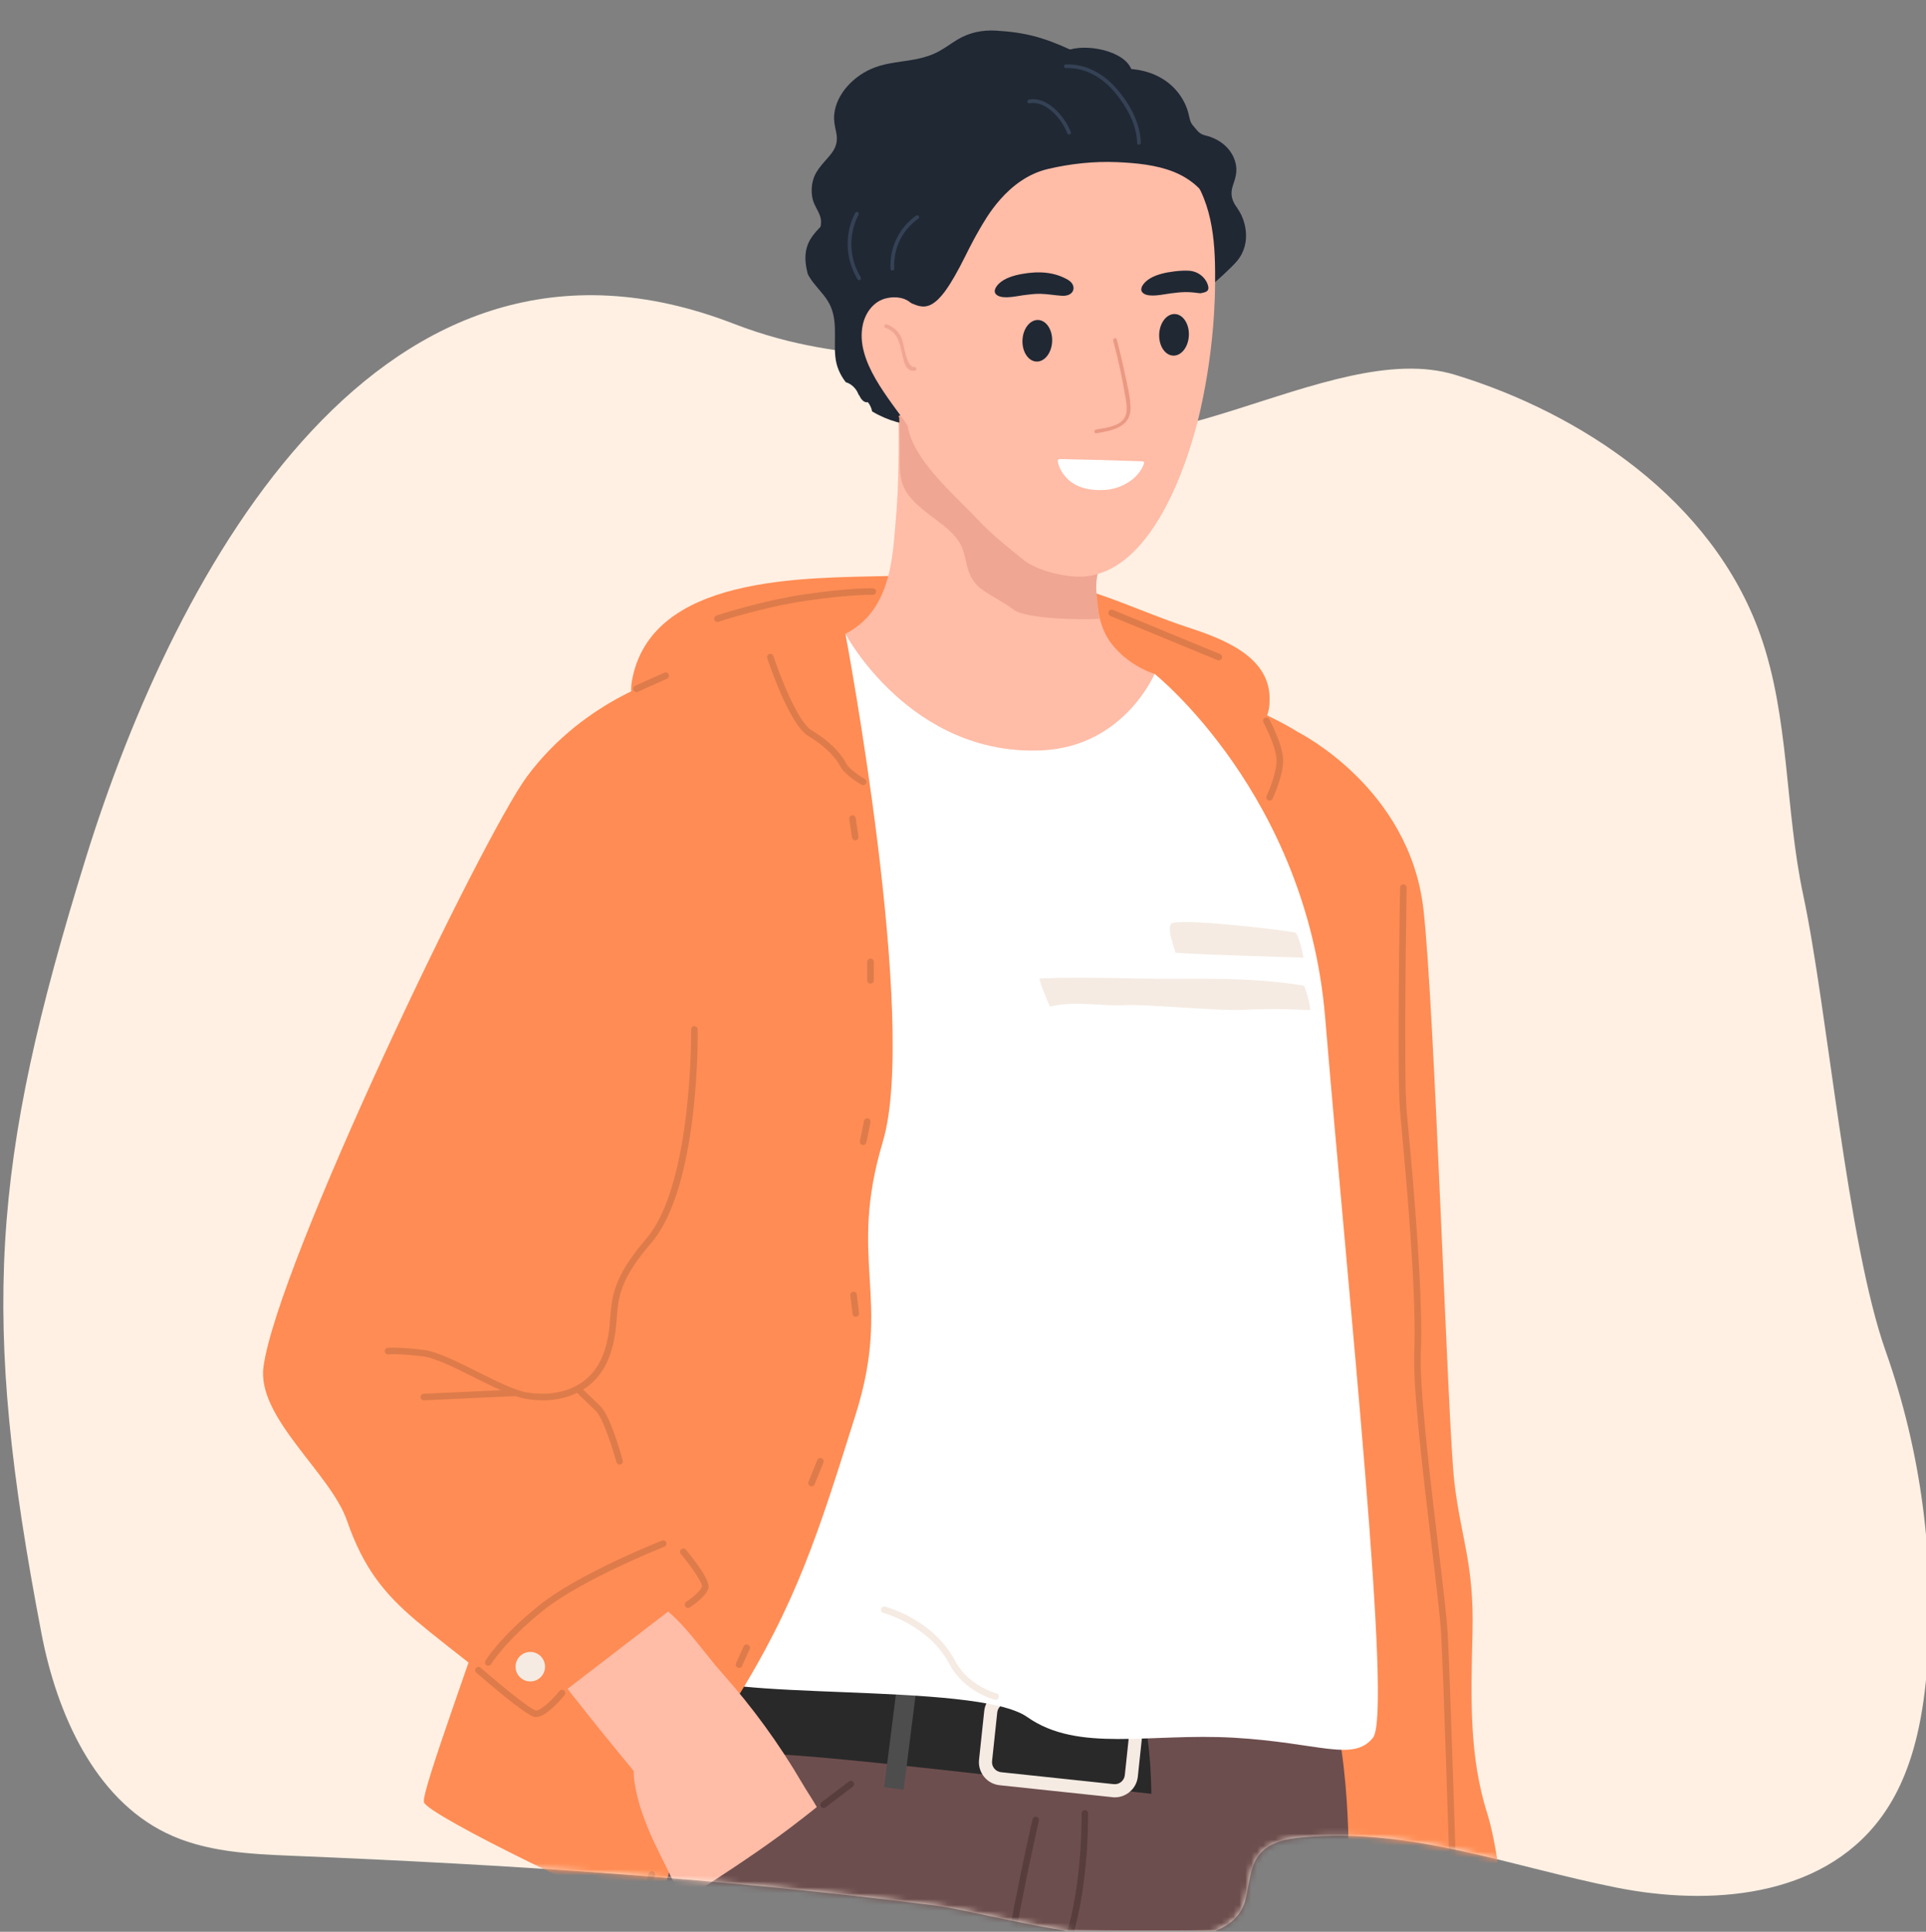 <svg width="324" height="325" viewBox="0 0 324 325" fill="none" xmlns="http://www.w3.org/2000/svg">
<rect x="0" y="0" width="324" height="325" fill="#808080" stroke="none"/>
<mask id="mask0_4420_112" style="mask-type:luminance" maskUnits="userSpaceOnUse" x="0" y="0" width="324" height="324">
<path d="M323.53 0.832H0.5V323.862H323.53V0.832Z" fill="white"/>
</mask>
<g mask="url(#mask0_4420_112)">
</g>
<g clip-path="url(#clip0_4420_112)">
<g clip-path="url(#clip1_4420_112)">
<path d="M322.5 291.922C321.28 297.082 319.33 301.972 316.19 306.102C306.22 319.262 287.65 320.692 271.96 317.572C254.3 314.062 237.48 307.452 219.21 309.102C216.5 309.342 213.53 309.862 211.8 312.072C210.19 314.142 210.17 317.052 209.51 319.632C205.94 333.472 166.73 321.772 157.47 320.602C121.25 316.002 85.53 313.712 49.08 312.212C41.87 311.912 34.44 311.562 27.9 308.362C15.95 302.512 9.59 288.442 6.98 274.832C-3.26 221.472 -1.59 196.042 14.43 144.382C29.65 95.322 64.33 31.602 123.39 54.452C144.47 62.602 154.84 56.432 172.1 69.232C191.12 83.342 223.45 56.542 244.8 63.062C266 69.542 288.04 84.082 296.1 106.732C301.05 120.662 300.25 136.092 303.35 150.602C307.44 169.782 310.7 208.882 317.21 227.302C323.14 244.052 325.55 262.182 324.23 280.012C323.93 283.992 323.42 288.032 322.5 291.922Z" fill="#FFF0E3"/>
<mask id="mask1_4420_112" style="mask-type:luminance" maskUnits="userSpaceOnUse" x="0" y="0" width="325" height="327">
<path d="M249.23 0.832C270.43 7.312 288.05 84.091 296.1 106.732C301.05 120.662 300.25 136.092 303.35 150.602C307.44 169.782 310.7 208.882 317.21 227.302C323.14 244.052 325.55 262.182 324.23 280.012C323.93 283.992 323.42 288.032 322.5 291.922C321.28 297.082 319.33 301.972 316.19 306.102C306.22 319.262 287.65 320.692 271.96 317.572C254.3 314.062 237.48 307.452 219.21 309.102C216.5 309.342 213.53 309.862 211.8 312.072C210.19 314.142 210.17 317.052 209.51 319.632C205.94 333.472 166.73 321.772 157.47 320.602C121.25 316.002 85.53 313.712 49.08 312.212C41.87 311.912 34.44 311.562 27.9 308.362C15.95 302.512 9.59 288.442 6.98 274.832C-3.26 221.472 -1.59 196.042 14.43 144.382C29.65 95.322 126.06 0.832 126.06 0.832H249.22H249.23Z" fill="white"/>
</mask>
<g mask="url(#mask1_4420_112)">
<path d="M210.55 122.112C210.55 122.112 213.71 122.792 213.58 117.292C213.4 110.162 205.21 107.312 199.59 105.462C192.07 102.992 184.73 99.231 176.9 97.891C167.96 96.371 158.51 96.662 149.48 96.902C135.49 97.272 109.36 96.642 106.28 114.682C105.22 120.862 112.62 124.842 113.01 127.342C113.4 129.842 210.56 122.112 210.56 122.112H210.55Z" fill="#FF8C54"/>
<path d="M218.51 123.261C218.51 123.261 237.11 132.571 239.45 152.931C241.35 169.441 243.54 239.921 244.66 249.391C245.78 258.871 247.98 262.991 247.71 274.551C247.43 286.111 247.16 295.461 250.19 305.091C253.22 314.721 254.04 336.731 253.49 337.561C252.94 338.391 218.52 340.591 218.52 340.591V123.261H218.51Z" fill="#FF8C54"/>
<path d="M221.46 314.682C221.46 314.682 268.52 326.192 268.98 327.292C269.44 328.392 257.33 383.982 256.42 384.532C255.5 385.082 216.98 375.542 216.98 375.542L221.47 314.682H221.46Z" fill="#D9C4BA"/>
<path d="M194.23 113.371C194.23 113.371 217.8 119.811 224.03 127.891C230.27 135.961 233.48 167.441 233.11 189.311C232.74 211.181 249.25 328.951 243.38 331.891C237.51 334.831 203.1 331.521 202.33 331.891C201.56 332.261 192.79 249.241 192.4 244.521C192.01 239.801 194.22 113.381 194.22 113.381L194.23 113.371Z" fill="#FF8C54"/>
<path d="M95.87 458.832H148.8C150.8 453.802 152.78 447.712 153.13 442.682C153.2 441.692 153.35 440.492 153.59 439.142C153.65 438.782 153.71 438.412 153.79 438.032C155.37 429.482 159.38 415.742 162.11 406.772C162.24 406.332 162.37 405.902 162.5 405.492C163.9 400.942 164.88 397.922 164.88 397.922L164.48 405.582L164.41 406.862L162.76 438.682L162.7 439.792L161.71 458.832H219.74C220.31 453.942 220.97 447.912 221.46 442.262C221.49 441.902 221.53 441.532 221.56 441.172C221.95 436.302 222.2 431.812 222.11 428.732C222 424.642 222.28 417.712 222.67 409.992C222.68 409.622 222.7 409.242 222.73 408.872C223.39 396.052 224.31 381.322 224.31 373.702C224.31 371.762 224.38 368.982 224.48 365.652C224.49 365.292 224.5 364.922 224.51 364.552C224.81 355.682 225.38 343.452 225.87 333.242C225.89 332.872 225.91 332.492 225.94 332.122C226.45 321.862 226.88 313.902 226.88 313.902C226.88 313.902 227.31 288.122 221.24 281.172C220.7 280.562 220.16 279.942 219.61 279.312C211.26 269.802 195.85 278.662 191.05 274.962C190.61 274.622 190.21 274.342 189.88 274.162C189.73 274.062 189.58 273.982 189.45 273.922C186.22 272.402 169.76 272.362 153.99 272.962C153.63 272.982 153.25 272.992 152.89 273.002C138.58 273.582 125.12 274.712 123.05 275.742C118.65 277.942 103.16 281.712 100.76 297.122C99.81 303.202 98.76 310.722 97.96 319.412C97.93 319.782 97.89 320.162 97.86 320.532C96.97 330.732 96.44 342.472 96.87 355.262C96.87 355.632 96.88 356.012 96.9 356.382C97.02 359.672 97.2 363.022 97.45 366.432C97.85 371.682 97.89 381.212 97.75 392.382C97.75 392.752 97.75 393.132 97.74 393.502C97.57 405.742 97.2 419.822 96.8 432.372C96.79 432.732 96.78 433.102 96.77 433.462C96.44 443.592 96.11 452.642 95.87 458.832Z" fill="#6D4E4E"/>
<path d="M193.68 301.792C193.13 301.792 145.25 295.922 131.67 295.192C118.09 294.462 119.56 281.252 119.56 281.252C119.56 281.252 148.18 272.992 153.5 274.102C158.82 275.202 187.8 283.462 190.74 285.842C193.68 288.222 193.68 301.802 193.68 301.802V301.792Z" fill="#292929"/>
<path d="M187.11 302.352L168.16 300.342C167.12 300.232 166.19 299.722 165.54 298.912C164.89 298.102 164.59 297.082 164.7 296.052L165.57 287.862C165.68 286.822 166.19 285.892 167 285.242C167.81 284.582 168.83 284.292 169.86 284.402L188.81 286.412C190.95 286.642 192.5 288.562 192.28 290.702L191.41 298.892C191.3 299.932 190.79 300.862 189.98 301.512C189.28 302.082 188.42 302.382 187.54 302.382C187.4 302.382 187.26 302.382 187.12 302.362L187.11 302.352ZM168.38 286.952C168.03 287.242 167.81 287.642 167.76 288.092L166.89 296.282C166.84 296.732 166.97 297.172 167.26 297.532C167.54 297.882 167.95 298.102 168.4 298.152L187.35 300.162C187.8 300.212 188.24 300.082 188.6 299.792C188.95 299.512 189.17 299.102 189.22 298.652L190.09 290.462C190.19 289.532 189.51 288.692 188.58 288.592L169.63 286.582C169.57 286.582 169.51 286.572 169.45 286.572C169.06 286.572 168.69 286.702 168.39 286.952H168.38Z" fill="#F5EBE3"/>
<path d="M150.943 283.242L148.741 300.673L152.015 301.087L154.217 283.655L150.943 283.242Z" fill="#4D4D4D"/>
<path d="M137.24 108.201C149.93 106.141 150.07 94.401 150.66 87.871C151.24 81.501 151.21 75.102 151.14 68.701C151.03 67.962 151.01 67.171 151.12 66.352C151.2 65.742 155.52 66.391 155.53 67.022C155.53 67.802 155.55 68.591 155.55 69.382C156.46 75.022 165.19 77.731 170.11 78.751C175.37 79.841 178.59 80.341 183.96 80.722C184.15 78.862 184.38 77.011 184.68 75.171C184.8 74.472 185.88 74.681 185.76 75.382C185.46 77.181 185.23 78.992 185.04 80.802C185.13 80.802 185.21 80.811 185.3 80.822C186 80.871 185.79 81.951 185.09 81.901C185.03 81.901 184.98 81.901 184.92 81.891C184.71 84.171 184.6 86.462 184.6 88.761C184.6 94.781 183.23 103.331 186.89 108.171C189.9 112.141 194.21 113.371 194.21 113.371C194.21 113.371 198.25 120.341 196.16 121.621C193.5 123.251 190.76 124.761 187.98 126.181C183.14 128.651 180.3 131.081 175.17 132.891C170.95 134.371 166.78 132.201 162.85 130.671C152.96 126.821 142.41 121.881 133.58 115.981C132.24 115.091 129.98 110.541 129.98 110.541C129.98 110.541 134.77 108.601 137.21 108.211L137.24 108.201Z" fill="#FFBCA7"/>
<path d="M194.23 113.371C194.23 113.371 189.11 125.611 175.26 126.241C153.15 127.241 142.22 106.641 142.22 106.641C142.22 106.641 120.57 112.581 116.44 121.751C112.31 130.921 128.82 232.371 127.17 243.421C125.52 254.471 112.63 275.941 115.77 281.161C118.91 286.391 164.21 282.811 172.79 288.861C181.37 294.911 193.27 291.531 207.58 292.351C221.89 293.181 227.67 296.481 230.97 292.351C234.27 288.221 226.87 218.691 222.93 171.231C219.81 133.711 194.23 113.371 194.23 113.371Z" fill="white"/>
<path d="M142.22 106.631C142.22 106.631 154.54 171.911 148.51 192.091C142.49 212.271 150.18 218.141 143.95 237.951C137.72 257.761 134.05 269.661 123.41 286.641C112.77 303.621 112.77 322.331 109.1 321.971C105.43 321.601 71.68 305.301 71.31 303.181C70.94 301.061 80.12 276.881 86.72 256.311C93.32 235.751 95.89 129.031 103.23 119.831C110.57 110.631 142.22 106.621 142.22 106.621V106.631Z" fill="#FF8C54"/>
<path d="M134.69 306.152C129.9 309.902 124.85 313.282 119.76 316.612C118.12 317.682 116.42 318.672 114.68 319.622C111.71 312.702 107.84 307.132 106.71 299.682C106.65 299.282 106.55 298.142 106.64 297.992C104.13 294.932 101.61 291.882 99.15 288.782C97.38 286.552 95.62 284.321 93.87 282.071C92.34 280.101 90.26 278.032 89.07 275.842C86.06 270.302 100.37 268.081 103.45 267.791C111.6 267.031 116.62 276.042 121.46 281.462C126.55 287.162 131.07 293.372 134.93 299.972C135.65 301.212 136.59 302.591 137.41 304.011C136.5 304.751 135.59 305.462 134.71 306.142L134.69 306.152Z" fill="#FFBCA7"/>
<path d="M165.98 390.122C166.24 390.122 166.47 389.932 166.52 389.672C166.57 389.402 171.57 362.332 175.19 352.322C177.18 346.842 177.63 342.492 178.08 338.282C178.46 334.652 178.86 330.892 180.26 326.442C183.28 316.832 183.04 305.192 183.04 305.072C183.04 304.772 182.81 304.522 182.48 304.532C182.18 304.532 181.94 304.792 181.94 305.092C181.94 305.202 182.18 316.672 179.21 326.102C177.78 330.652 177.38 334.472 176.99 338.152C176.55 342.292 176.1 346.572 174.16 351.932C170.5 362.022 165.49 389.182 165.44 389.462C165.39 389.762 165.58 390.052 165.88 390.102C165.91 390.102 165.95 390.102 165.98 390.102V390.122Z" fill="#583D3D"/>
<path d="M172.3 352.682C172.49 352.682 172.68 352.582 172.78 352.402C172.93 352.142 172.84 351.802 172.57 351.652C172.54 351.632 169 349.432 169 340.592C169 331.402 174.71 306.572 174.77 306.322C174.84 306.022 174.65 305.732 174.36 305.662C174.06 305.592 173.77 305.782 173.7 306.072C173.46 307.092 167.9 331.282 167.9 340.592C167.9 349.902 171.86 352.522 172.03 352.612C172.12 352.662 172.21 352.682 172.3 352.682Z" fill="#583D3D"/>
<path d="M138.55 304.182C138.67 304.182 138.78 304.142 138.88 304.072L143.47 300.582C143.71 300.402 143.76 300.052 143.57 299.812C143.39 299.572 143.04 299.522 142.8 299.712L138.21 303.202C137.97 303.382 137.92 303.732 138.11 303.972C138.22 304.112 138.38 304.192 138.55 304.192V304.182Z" fill="#583D3D"/>
<path d="M109.42 324.352C109.42 324.352 114.09 321.142 114.37 320.962C114.62 320.792 114.69 320.452 114.52 320.202C114.35 319.952 114.01 319.882 113.76 320.052C113.48 320.232 108.8 323.452 108.8 323.452L109.42 324.362V324.352Z" fill="#3F1D1C"/>
<path d="M197.72 160.252C197.77 160.482 219.28 161.122 219.28 161.122C219.28 161.122 218.82 158.292 218.01 156.942C217.85 156.672 197.78 154.282 196.99 155.432C196.31 156.422 197.5 159.202 197.72 160.252Z" fill="#F5EBE3"/>
<path d="M176.63 169.332C175.94 167.812 175.28 166.272 174.84 164.682C174.92 164.632 175.01 164.602 175.1 164.602C182.61 164.292 190.46 164.712 197.98 164.672C205.17 164.632 212.21 164.632 219.28 165.822C219.64 165.882 220.67 169.982 220.35 169.962C216.53 169.732 212.71 169.702 208.89 169.912C205.38 170.112 192.31 168.892 189.22 169.102C185.68 169.342 180.84 168.332 176.64 169.332C176.64 169.332 176.63 169.332 176.62 169.332H176.63Z" fill="#F5EBE3"/>
<path d="M112.95 113.682C112.95 113.682 98.56 117.292 88.65 130.642C81.23 140.652 46.62 212.692 44.32 229.982C43.19 238.492 55.63 247.872 58.38 255.852C61.13 263.832 64.71 268.162 69.94 272.602C75.17 277.042 90.03 288.322 90.03 288.322L118.65 266.312L100.86 241.092L112.96 113.702L112.95 113.682Z" fill="#FF8C54"/>
<path d="M86.73 280.402C86.73 279.032 87.84 277.922 89.21 277.922C90.58 277.922 91.69 279.032 91.69 280.402C91.69 281.772 90.58 282.882 89.21 282.882C87.84 282.882 86.73 281.772 86.73 280.402Z" fill="#F5EBE3"/>
<path d="M167.49 285.972C167.74 285.972 167.96 285.802 168.02 285.552C168.09 285.262 167.92 284.962 167.62 284.882C167.57 284.872 162.91 283.652 160.68 279.422C157.01 272.462 149.21 270.382 148.88 270.292C148.59 270.222 148.29 270.392 148.21 270.692C148.13 270.982 148.31 271.282 148.6 271.362C148.68 271.382 156.26 273.412 159.7 279.942C162.16 284.612 167.14 285.902 167.35 285.952C167.39 285.962 167.44 285.972 167.48 285.972H167.49Z" fill="#F5EBE3"/>
<path d="M213.58 134.691C213.79 134.691 213.98 134.571 214.08 134.371C214.16 134.211 215.92 130.441 215.85 127.811C215.78 125.181 213.6 121.181 213.51 121.011C213.36 120.741 213.03 120.651 212.76 120.791C212.49 120.941 212.4 121.271 212.54 121.541C212.56 121.581 214.68 125.481 214.74 127.841C214.8 130.211 213.09 133.871 213.08 133.901C212.95 134.181 213.07 134.501 213.34 134.631C213.42 134.671 213.5 134.681 213.57 134.681L213.58 134.691Z" fill="#DD7B4B"/>
<path d="M244.39 315.232H244.41C244.71 315.232 244.95 314.972 244.94 314.662C244.93 314.332 243.93 282.052 243.53 274.792C243.38 272.152 242.71 266.502 241.93 259.962C240.52 248.172 238.76 233.502 239.02 227.562C239.45 217.542 237.66 198.092 236.89 189.782C236.78 188.602 236.69 187.622 236.63 186.892C236.09 180.732 236.63 149.612 236.63 149.352C236.64 149.052 236.41 148.792 236.1 148.782C235.79 148.772 235.54 149.002 235.53 149.312C235.52 149.572 234.99 180.792 235.53 186.992C235.59 187.722 235.68 188.702 235.79 189.882C236.55 198.162 238.34 217.562 237.92 227.512C237.66 233.532 239.43 248.262 240.84 260.092C241.62 266.612 242.29 272.242 242.44 274.852C242.84 282.102 243.84 314.372 243.85 314.692C243.85 314.992 244.1 315.222 244.4 315.222L244.39 315.232Z" fill="#DD7B4B"/>
<path d="M91.22 235.602C95.85 235.602 100.7 233.592 102.65 227.822C103.46 225.422 103.61 223.562 103.75 221.772C104.02 218.272 104.26 215.252 109.53 209.142C117.65 199.732 117.38 174.262 117.37 173.182C117.37 172.882 117.11 172.642 116.81 172.642C116.51 172.642 116.26 172.892 116.27 173.202C116.27 173.462 116.54 199.332 108.7 208.422C103.2 214.802 102.94 218.142 102.66 221.682C102.53 223.412 102.38 225.202 101.62 227.462C99.5 233.702 93.57 235.082 88.73 234.282C86.59 233.932 83.35 232.302 80.21 230.732C76.81 229.032 73.61 227.422 71.39 227.132C67.17 226.582 65.3 226.752 65.22 226.762C64.92 226.792 64.7 227.062 64.73 227.362C64.76 227.662 65.04 227.882 65.33 227.852C65.35 227.852 67.18 227.682 71.25 228.212C73.28 228.482 76.55 230.122 79.72 231.702C82.93 233.312 86.26 234.982 88.56 235.362C89.43 235.502 90.33 235.582 91.24 235.582L91.22 235.602Z" fill="#DD7B4B"/>
<path d="M115.76 270.512C115.86 270.512 115.97 270.482 116.06 270.422C116.53 270.112 118.87 268.492 119.18 267.152C119.48 265.832 116.63 262.222 115.38 260.722C115.19 260.492 114.84 260.462 114.6 260.652C114.37 260.842 114.33 261.192 114.53 261.422C116.54 263.842 118.17 266.352 118.1 266.902C117.94 267.572 116.45 268.822 115.44 269.502C115.19 269.672 115.12 270.012 115.29 270.262C115.4 270.422 115.57 270.512 115.75 270.512H115.76Z" fill="#DD7B4B"/>
<path d="M104.22 246.401C104.22 246.401 104.32 246.401 104.37 246.381C104.66 246.301 104.84 246.001 104.76 245.701C104.55 244.931 102.67 238.151 100.96 236.531C99.31 234.971 97.76 233.451 97.76 233.451C97.54 233.241 97.2 233.241 96.98 233.451C96.77 233.671 96.77 234.021 96.98 234.231C96.98 234.231 98.54 235.761 100.2 237.331C101.46 238.521 103.15 243.981 103.7 245.991C103.77 246.231 103.99 246.401 104.23 246.401H104.22Z" fill="#DD7B4B"/>
<path d="M90.17 288.871C91.83 288.871 94.24 286.071 94.97 285.181C95.16 284.941 95.13 284.601 94.89 284.411C94.65 284.221 94.31 284.251 94.12 284.491C92.74 286.181 90.8 287.901 90.13 287.771C89.3 287.611 84.77 283.991 80.86 280.581C80.63 280.381 80.28 280.401 80.08 280.631C79.88 280.861 79.9 281.211 80.13 281.411C81.5 282.601 88.38 288.561 89.92 288.851C90 288.871 90.08 288.871 90.17 288.871Z" fill="#DD7B4B"/>
<path d="M82.14 280.242C82.33 280.242 82.51 280.142 82.61 279.972C82.63 279.932 84.95 276.122 91.38 270.942C97.84 265.732 111.64 260.262 111.78 260.202C112.06 260.092 112.2 259.772 112.09 259.492C111.98 259.212 111.66 259.072 111.38 259.182C110.81 259.412 97.29 264.772 90.69 270.092C84.08 275.412 81.76 279.252 81.66 279.412C81.5 279.672 81.59 280.012 81.85 280.162C81.94 280.212 82.04 280.242 82.13 280.242H82.14Z" fill="#DD7B4B"/>
<path d="M71.3 235.592C71.3 235.592 71.32 235.592 71.33 235.592L86.75 234.872C87.05 234.862 87.29 234.602 87.27 234.292C87.26 233.992 86.99 233.732 86.69 233.772L71.27 234.492C70.97 234.502 70.73 234.762 70.75 235.072C70.76 235.362 71.01 235.592 71.3 235.592Z" fill="#DD7B4B"/>
<path d="M107.08 116.432C107.16 116.432 107.23 116.412 107.31 116.382L112.21 114.182C112.49 114.062 112.61 113.732 112.49 113.452C112.36 113.172 112.04 113.052 111.76 113.172L106.86 115.372C106.58 115.492 106.46 115.822 106.58 116.102C106.67 116.302 106.87 116.422 107.08 116.422V116.432Z" fill="#DD7B4B"/>
<path d="M145.2 132.082C145.39 132.082 145.58 131.982 145.68 131.802C145.83 131.542 145.74 131.202 145.47 131.052C144.76 130.652 142.82 129.402 142.32 128.392C141.98 127.702 140.54 125.272 136.54 122.872C134.15 121.432 131.08 113.362 130.11 110.382C130.02 110.092 129.71 109.932 129.42 110.032C129.13 110.122 128.97 110.442 129.07 110.722C129.22 111.172 132.75 121.882 135.98 123.822C138.96 125.612 140.7 127.612 141.34 128.892C142.08 130.372 144.64 131.852 144.93 132.012C145.02 132.062 145.11 132.082 145.2 132.082Z" fill="#DD7B4B"/>
<path d="M143.87 141.372C143.87 141.372 143.92 141.372 143.95 141.372C144.25 141.332 144.46 141.052 144.41 140.752L143.95 137.632C143.91 137.332 143.63 137.112 143.33 137.172C143.03 137.212 142.82 137.492 142.87 137.792L143.33 140.912C143.37 141.182 143.61 141.382 143.87 141.382V141.372Z" fill="#DD7B4B"/>
<path d="M146.44 165.491C146.74 165.491 146.99 165.241 146.99 164.941V161.821C146.99 161.521 146.74 161.271 146.44 161.271C146.14 161.271 145.89 161.521 145.89 161.821V164.941C145.89 165.241 146.14 165.491 146.44 165.491Z" fill="#DD7B4B"/>
<path d="M145.2 192.641C145.46 192.641 145.69 192.461 145.74 192.201L146.43 188.811C146.49 188.511 146.3 188.221 146 188.161C145.7 188.101 145.41 188.291 145.35 188.591L144.66 191.981C144.6 192.281 144.79 192.571 145.09 192.631C145.13 192.631 145.16 192.641 145.2 192.641Z" fill="#DD7B4B"/>
<path d="M143.96 221.532C143.96 221.532 144 221.532 144.03 221.532C144.33 221.492 144.55 221.222 144.51 220.922L144.14 217.802C144.1 217.502 143.83 217.282 143.53 217.322C143.23 217.362 143.01 217.632 143.05 217.932L143.42 221.052C143.45 221.332 143.69 221.542 143.97 221.542L143.96 221.532Z" fill="#DD7B4B"/>
<path d="M136.53 250.062C136.75 250.062 136.95 249.932 137.04 249.712L138.51 246.052C138.62 245.772 138.49 245.452 138.2 245.332C137.92 245.212 137.6 245.352 137.48 245.642L136.01 249.302C135.9 249.582 136.03 249.902 136.32 250.022C136.39 250.052 136.46 250.062 136.52 250.062H136.53Z" fill="#DD7B4B"/>
<path d="M124.33 280.601C124.54 280.601 124.74 280.482 124.83 280.282L126.11 277.441C126.24 277.161 126.11 276.842 125.83 276.712C125.55 276.582 125.23 276.712 125.1 276.992L123.82 279.832C123.69 280.112 123.82 280.432 124.1 280.562C124.17 280.592 124.25 280.612 124.33 280.612V280.601Z" fill="#DD7B4B"/>
<path d="M108.74 318.962C108.98 318.962 109.2 318.812 109.27 318.572L110.19 315.532C110.28 315.242 110.11 314.932 109.82 314.842C109.53 314.752 109.22 314.922 109.13 315.212L108.21 318.252C108.12 318.542 108.29 318.852 108.58 318.942C108.63 318.962 108.69 318.962 108.74 318.962Z" fill="#DD7B4B"/>
<path d="M120.69 104.631C120.75 104.631 120.81 104.631 120.87 104.601C120.94 104.581 128.26 102.131 135.73 101.051C143.19 99.971 146.77 100.071 146.81 100.071C147.09 100.111 147.37 99.841 147.38 99.541C147.38 99.241 147.15 98.981 146.85 98.971C146.7 98.971 143.15 98.871 135.58 99.961C128.01 101.051 120.6 103.541 120.53 103.561C120.24 103.661 120.09 103.971 120.18 104.261C120.26 104.491 120.47 104.631 120.7 104.631H120.69Z" fill="#DD7B4B"/>
<path d="M205.03 111.101C205.25 111.101 205.45 110.971 205.54 110.761C205.66 110.481 205.52 110.161 205.24 110.041L187.22 102.611C186.94 102.501 186.62 102.631 186.5 102.911C186.38 103.191 186.52 103.511 186.8 103.631L204.82 111.061C204.89 111.091 204.96 111.101 205.03 111.101Z" fill="#DD7B4B"/>
<path d="M208.17 35.041C207.24 33.822 206.89 32.691 207.41 31.181C207.84 29.942 208.17 28.852 207.87 27.521C207.31 25.032 205.2 23.381 202.89 22.822C201.68 22.521 201.56 22.111 200.65 21.072C200.19 20.541 200.11 19.811 199.94 19.142C199.78 18.482 199.54 17.841 199.23 17.232C196.71 12.252 190.92 10.781 185.97 11.951C184.62 12.271 185.672 11.531 184.352 11.951C184 11.332 183.57 11.312 183.5 11.332C183.68 10.882 183 10.832 182.5 10.332C182.5 10.332 182.5 10.332 182.02 9.882C181.96 9.769 182.02 9.765 181.96 9.672C181.93 9.662 181.91 9.652 181.88 9.632C181.85 9.582 181.82 9.532 181.78 9.482C181.71 9.392 180.06 8.262 180 8.332C175.58 6.302 172.44 5.432 167.52 5.152C165.21 5.022 163.06 5.472 161.07 6.662C160.06 7.272 159.11 7.982 158.08 8.562C156.86 9.252 155.54 9.662 154.17 9.942C151.86 10.402 149.46 10.502 147.23 11.322C145.46 11.972 143.84 13.072 142.58 14.472C141.38 15.812 140.49 17.491 140.33 19.311C140.24 20.322 140.45 21.252 140.66 22.232C140.95 23.572 140.73 24.662 139.91 25.752C138.76 27.282 137.27 28.431 136.76 30.361C136.49 31.381 136.47 32.471 136.71 33.502C136.96 34.562 137.65 35.401 137.98 36.422C138.16 37.002 138.15 37.572 138.04 38.132C137.06 39.172 136.11 40.231 135.72 41.651C135.31 43.121 135.5 44.632 135.89 46.111C135.97 46.261 136.05 46.401 136.13 46.551C137.03 48.051 138.38 49.212 139.28 50.681C141.02 53.511 140.24 56.752 140.51 59.871C140.66 61.611 141.29 63.011 142.28 64.302C142.39 64.332 142.51 64.371 142.62 64.421C143.48 64.802 144.14 65.561 144.48 66.451C145.59 66.972 146.51 68.031 146.71 69.212C149.31 70.781 152.3 71.612 155.32 71.621C159.73 71.641 163.6 69.871 166.89 66.912C168.77 65.212 170.49 63.322 172.48 61.752C174.46 60.191 176.66 58.922 178.97 57.971C181.29 57.022 183.73 56.392 186.21 56.121C187.39 55.992 188.58 55.931 189.77 55.962C191.11 55.992 192.44 56.221 193.78 56.242C196.2 56.282 198.34 55.092 199.72 53.041C200.42 52.002 200.86 50.831 201.1 49.611C203.04 48.581 201.66 49.702 203.4 48.322C204.51 47.441 207.2 44.992 208.11 43.901C210.68 40.801 209.45 36.761 208.15 35.051L208.17 35.041Z" fill="#202834"/>
<path d="M181.53 89.621C179.62 87.061 177.62 84.531 175.25 82.132C172.67 79.531 169.61 77.072 165.85 75.132C161.62 72.951 156.47 71.862 151.93 70.022C151.93 69.841 151.61 69.791 151.43 69.871C151.2 69.901 151.07 70.121 151.28 70.251C151.3 72.011 151.33 73.772 151.35 75.541C151.38 77.332 151.24 79.162 151.68 80.931C152.35 83.641 154.96 85.552 157.63 87.561C159.15 88.701 160.63 89.912 161.45 91.332C162.28 92.751 162.39 94.291 162.84 95.772C163.22 97.011 163.86 98.192 165.18 99.151C166.83 100.362 168.86 101.292 170.48 102.542C172.5 104.112 181.26 104.282 184.92 104.122C184.7 100.612 183.76 98.311 185.18 95.031C184.26 93.151 182.79 91.341 181.51 89.621H181.53Z" fill="#EFA692"/>
<path d="M199.26 27.962C198.25 26.822 190.87 23.342 182 25.032C176.41 26.102 172.64 27.922 167.62 32.492C162.47 35.052 157.88 38.722 154.33 43.252C152.45 45.652 150.84 48.382 150.28 51.412C149.69 54.632 150.52 57.892 152.04 60.732C152.91 62.352 151.01 64.492 152.2 65.882C152.33 68.142 151.59 69.602 152.68 71.602C153.58 77.412 160.38 83.052 164.46 87.402C166.79 89.882 169.55 92.092 172.22 94.232C174.49 96.062 179.63 97.282 182.63 96.972C195.66 95.602 201.17 72.422 201.95 68.892C203.12 63.632 203.88 58.302 204.22 52.942C204.22 52.942 204.22 52.922 204.22 52.912C204.33 51.132 204.4 49.362 204.41 47.572C204.41 47.522 204.41 47.472 204.41 47.412C204.41 47.242 204.41 47.062 204.41 46.892C204.45 40.222 203.91 33.252 199.23 27.952L199.26 27.962Z" fill="#FFBCA7"/>
<path d="M176.998 57.384C177.058 55.456 176.001 53.87 174.615 53.832C173.23 53.803 172.063 55.342 172.002 57.279C171.942 59.207 172.999 60.793 174.385 60.831C175.77 60.86 176.937 59.321 176.998 57.384Z" fill="#202834"/>
<path d="M199.998 56.384C200.058 54.456 199.001 52.87 197.615 52.832C196.23 52.803 195.063 54.342 195.002 56.279C194.942 58.207 195.999 59.793 197.385 59.831C198.77 59.86 199.937 58.321 199.998 56.384Z" fill="#202834"/>
<path d="M189.28 63.121C188.87 61.102 188.39 59.092 187.86 57.102C187.76 56.712 187.17 56.931 187.27 57.322C188.05 60.242 188.71 63.191 189.21 66.171C189.48 67.772 190.06 69.832 188.54 71.001C187.44 71.841 185.69 72.041 184.38 72.272C183.99 72.341 184.04 72.962 184.44 72.891C186.97 72.451 190.14 71.921 190.18 68.772C190.2 66.912 189.66 64.921 189.29 63.111L189.28 63.121Z" fill="#EA9983"/>
<path d="M192.18 77.612C187.56 77.442 182.94 77.322 178.31 77.232C178.09 77.232 177.91 77.402 177.94 77.582C177.98 77.832 178.16 79.042 179.39 80.372C180.9 82.002 183.21 82.582 185.81 82.432C188.8 82.252 191.59 80.472 192.45 77.982C192.51 77.802 192.4 77.612 192.17 77.612H192.18Z" fill="white"/>
<path d="M179.77 47.142C177.39 45.721 174.73 45.592 171.97 46.081C170.55 46.331 169 46.791 168.06 47.702C167.48 48.261 166.93 49.132 167.76 49.681C168.81 50.371 171.09 49.801 172.25 49.651C173.16 49.541 174.08 49.411 175.01 49.431C176.17 49.452 177.48 49.691 178.61 49.761C180.85 49.901 181.13 47.971 179.76 47.151L179.77 47.142Z" fill="#202834"/>
<path d="M196.62 45.791C195.2 46.041 193.65 46.502 192.71 47.411C192.13 47.971 191.58 48.842 192.41 49.392C193.46 50.081 195.74 49.502 196.9 49.361C197.81 49.252 198.73 49.121 199.66 49.142C200.39 49.142 201.17 49.252 201.94 49.342C202.76 49.161 203.67 49.111 203.11 47.721C202.6 46.452 201.35 45.611 199.99 45.541C198.9 45.492 197.78 45.592 196.62 45.801V45.791Z" fill="#202834"/>
<path d="M206.23 33.522C206.07 32.172 205.87 30.812 205.46 29.512C204.68 27.012 203.05 24.982 200.54 24.082C199.34 23.652 198.08 23.502 196.81 23.552C196.07 23.582 195.32 23.672 194.58 23.572C193.64 23.452 192.98 22.962 192.39 22.242C191.49 21.162 190.62 20.272 189.27 19.772C188.07 19.332 186.75 19.212 185.48 19.352C183.64 19.552 181.96 20.292 180.39 21.242C179.43 20.722 178 20.732 177.11 20.812C174.71 21.042 172.48 22.092 170.34 23.132C162.7 26.862 155.38 31.562 149.61 37.872C148.16 39.462 146.81 41.152 145.6 42.932C144.4 44.702 143.18 46.592 142.54 48.642C141.85 50.852 142.08 53.262 142.31 55.532C142.56 58.032 142.99 60.512 143.6 62.942C143.73 63.472 143.87 63.992 144.02 64.512C143.9 64.232 143.78 63.952 143.66 63.662C143.58 63.482 143.29 63.582 143.37 63.772C143.81 64.792 144.17 65.892 144.72 66.852C145.01 67.352 145.5 67.852 146.13 67.632C146.9 67.362 147.25 66.252 147.48 65.572C147.85 64.512 148.05 63.392 148.32 62.312C148.94 59.872 149.75 57.482 150.74 55.162C151.39 53.642 151.81 52.282 152.79 50.832C153.3 50.982 153.8 51.232 154.3 51.392C155.09 51.642 155.86 51.642 156.61 51.252C158.3 50.382 159.71 47.992 160.63 46.402C161.78 44.422 162.72 42.332 163.81 40.312C164.13 39.712 164.47 39.122 164.81 38.532C165.72 37.012 169.37 30.062 176.28 28.432C180.1 27.532 184.06 27.112 187.96 27.282C191.12 27.422 194.48 27.732 197.45 28.912C201.44 30.512 203.66 33.442 204.98 36.922C205.22 36.842 205.45 36.722 205.68 36.542C206.63 35.802 206.36 34.552 206.24 33.512L206.23 33.522Z" fill="#202834"/>
<path d="M152.69 71.612C152.78 71.742 153 69.702 153.01 69.522C153.06 65.642 154.49 62.012 155.3 58.272C155.65 56.662 156.08 54.782 155.76 53.142C155.55 52.092 155.03 51.742 153.55 51.282C152.47 50.062 150.73 49.802 149.13 50.172C146.99 50.652 145.58 52.582 145.14 54.652C143.82 60.752 149.68 67.152 152.7 71.622L152.69 71.612Z" fill="#FFBCA7"/>
<path d="M149.17 54.582C150.27 54.942 151.05 55.672 151.58 56.692C152.14 57.762 152.35 61.852 153.87 61.752C154.27 61.722 154.24 62.352 153.84 62.372C152.85 62.442 152.38 61.782 152.1 60.892C151.44 58.782 151.5 55.982 148.97 55.162C148.59 55.042 148.77 54.442 149.16 54.562L149.17 54.582Z" fill="#EFA692"/>
<path d="M180.13 22.221C179.17 19.651 176.22 16.181 173.11 16.752C172.72 16.822 172.77 17.451 173.17 17.372C176 16.852 178.69 20.122 179.55 22.431C179.69 22.811 180.28 22.591 180.14 22.212L180.13 22.221Z" fill="#354255"/>
<path d="M154.13 36.272C151.22 38.342 149.61 41.681 149.81 45.242C149.83 45.642 150.45 45.592 150.43 45.181C150.25 41.831 151.76 38.712 154.49 36.772C154.82 36.541 154.46 36.032 154.13 36.261V36.272Z" fill="#354255"/>
<path d="M143.86 35.832C142.03 39.402 142.2 43.582 144.28 47.002C144.49 47.342 145 46.982 144.79 46.642C142.83 43.412 142.7 39.462 144.43 36.102C144.61 35.742 144.05 35.482 143.86 35.832Z" fill="#354255"/>
</g>
<path d="M190.5 12.332C190 8.832 183.5 7.332 180 8.332L179 11.332V13.832L189 15.832L189.034 15.824C190.507 15.497 190.938 15.401 190.5 12.332Z" fill="#202834"/>
<path d="M187.505 14.557C185.355 12.227 182.485 10.727 179.275 10.837C178.875 10.847 178.925 11.477 179.335 11.457C182.685 11.347 185.585 13.137 187.655 15.677C189.555 18.007 191.245 21.007 191.285 24.077C191.285 24.477 191.915 24.417 191.905 24.017C191.865 20.567 189.795 17.037 187.505 14.557Z" fill="#354255"/>
</g>
</g>
<defs>
<clipPath id="clip0_4420_112">
<rect width="324" height="324" fill="white" transform="translate(0 0.832)"/>
</clipPath>
<clipPath id="clip1_4420_112">
<rect width="324" height="324" fill="white" transform="translate(0 0.832)"/>
</clipPath>
</defs>
</svg>
